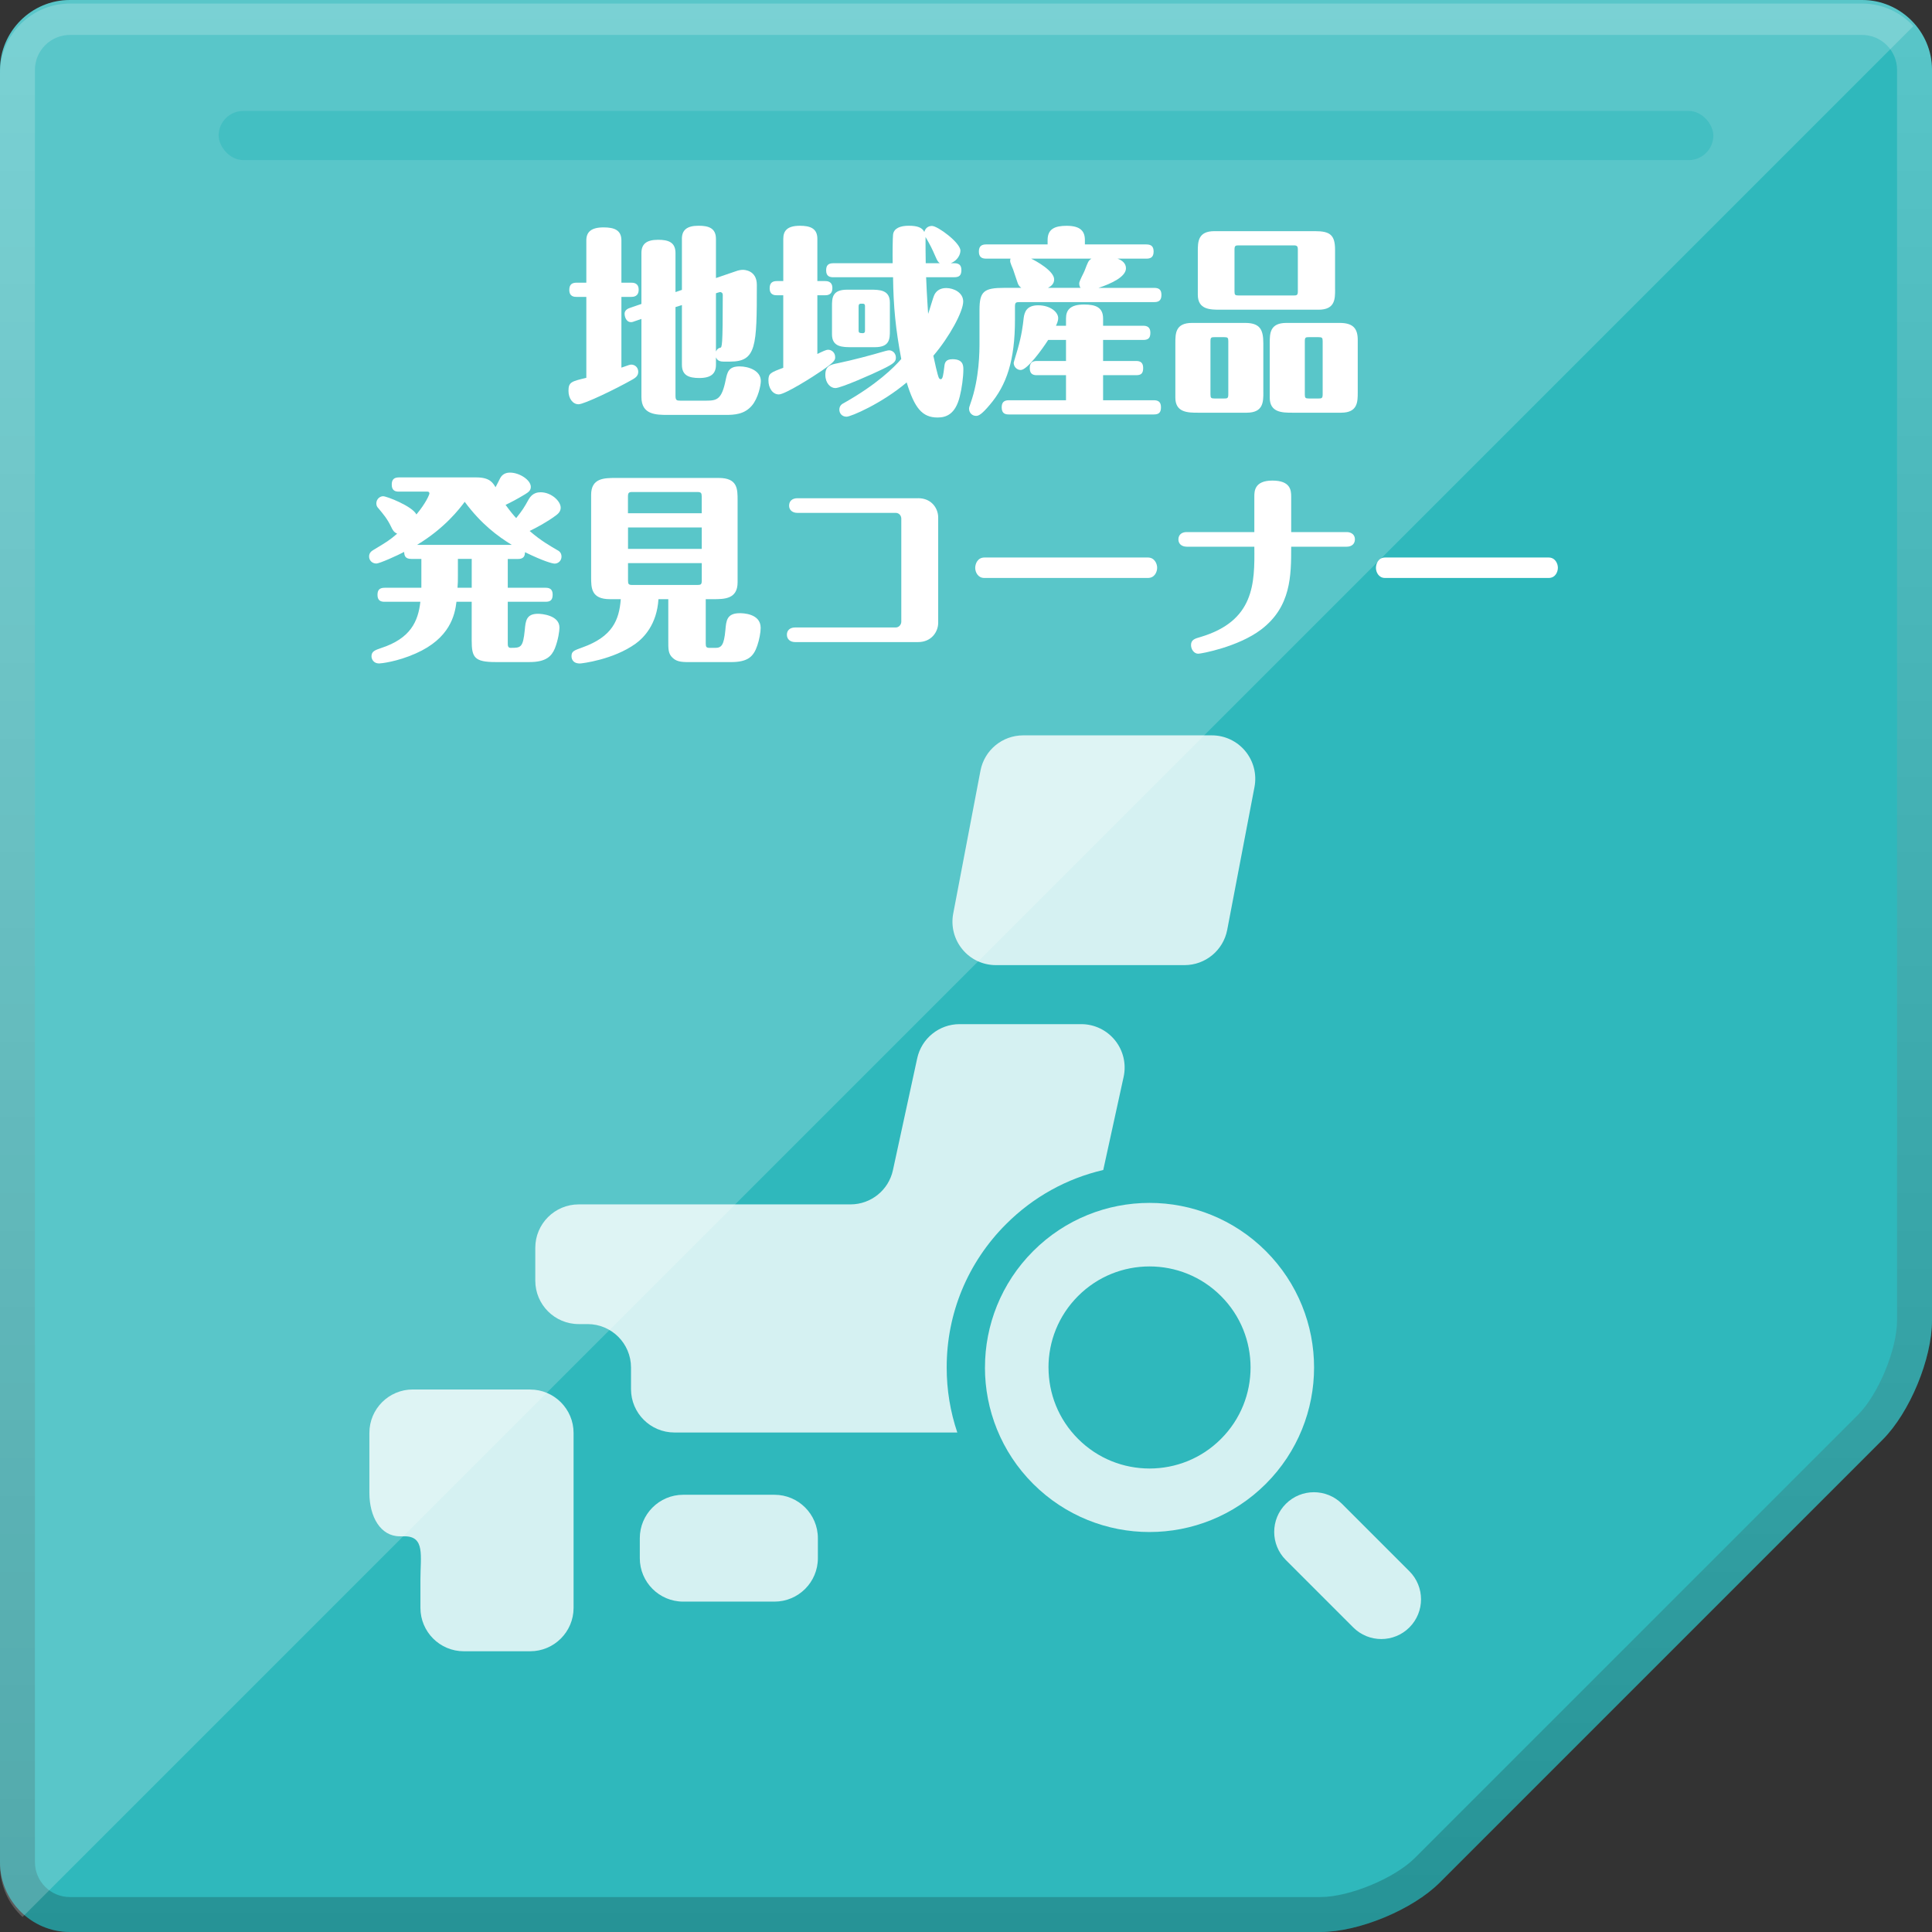 <?xml version="1.0" encoding="UTF-8"?>
<svg xmlns="http://www.w3.org/2000/svg" xmlns:xlink="http://www.w3.org/1999/xlink" viewBox="0 0 595.42 595.42">
  <rect x="0" y="0" width="595.42" height="595.42" fill="#333333" stroke="none"/>
  <defs>
    <style>
      .cls-1 {
        opacity: .5;
      }

      .cls-1, .cls-2 {
        mix-blend-mode: multiply;
      }

      .cls-1, .cls-3 {
        fill: #2fb8bc;
      }

      .cls-4 {
        isolation: isolate;
      }

      .cls-2 {
        fill: url(#_名称未設定グラデーション);
      }

      .cls-2, .cls-5 {
        opacity: .2;
      }

      .cls-2, .cls-5, .cls-3 {
        fill-rule: evenodd;
      }

      .cls-6, .cls-5 {
        fill: #fff;
      }

      .cls-7 {
        opacity: .8;
      }
    </style>
    <linearGradient id="_名称未設定グラデーション" data-name="名称未設定グラデーション" x1="297.71" y1="0" x2="297.71" y2="595.42" gradientUnits="userSpaceOnUse">
      <stop offset="0" stop-color="#fff"/>
      <stop offset="1" stop-color="#000"/>
    </linearGradient>
  </defs>
  <g class="cls-4">
    <g id="_レイヤー_2" data-name="レイヤー 2">
      <g id="_レイヤー_1-2" data-name="レイヤー 1">
        <path class="cls-3" d="M21.54,0C9.69,0,0,9.69,0,21.54v552.34c0,11.85,9.69,21.54,21.54,21.54h385.38c11.85,0,28.4-6.86,36.78-15.23l136.49-136.49c8.38-8.38,15.23-24.93,15.23-36.78V21.54c0-11.85-9.69-21.54-21.54-21.54H21.54Z"/>
        <path class="cls-2" d="M573.88,0H21.54C9.69,0,0,9.69,0,21.54v552.34c0,11.85,9.69,21.54,21.54,21.54h385.38c11.85,0,28.4-6.86,36.78-15.23l136.49-136.49c8.38-8.38,15.23-24.93,15.23-36.78V21.54c0-11.85-9.69-21.54-21.54-21.54ZM584.65,406.92c0,8.94-5.76,22.84-12.08,29.16l-136.49,136.49c-6.32,6.32-20.22,12.08-29.16,12.08H21.54c-5.94,0-10.77-4.83-10.77-10.77V21.54c0-5.94,4.83-10.77,10.77-10.77h552.34c5.94,0,10.77,4.83,10.77,10.77v385.38Z"/>
        <path class="cls-5" d="M6.95,590.79L589.69,8.05c-3.94-4.27-9.58-6.95-15.81-6.95H21.54C9.69,1.1,0,10.8,0,22.65v552.34c0,6.23,2.68,11.87,6.95,15.81Z"/>
        <rect class="cls-1" x="67.39" y="34.19" width="460.64" height="15.15" rx="7.58" ry="7.58"/>
        <g>
          <path class="cls-6" d="M180.7,91.5h-2.96c-.68,0-2.29,0-2.29-2.16,0-1.85,1.05-2.22,2.29-2.22h2.96v-13.03c0-2.53,1.42-4.01,5.31-4.01,3.27,0,5.5.8,5.5,4.01v13.03h3.03c.56,0,2.29,0,2.29,2.16s-1.67,2.22-2.29,2.22h-3.03v21.8c2.41-.86,2.66-.93,3.09-.93.93,0,2.1.74,2.1,2.22,0,1.3-.93,1.85-1.61,2.28-5.31,3.03-15.07,7.72-16.8,7.72s-3.09-1.73-3.09-4.14c0-2.72.93-2.9,5.5-4.01v-24.95ZM210.15,73.65c0-2.66,1.42-4.08,5.13-4.08,3.15,0,5.37.74,5.37,4.08v12.04l6.67-2.28c.25-.06.93-.25,1.61-.25.25,0,4.32,0,4.32,4.63,0,18.9-.12,23.65-8.21,23.65h-2.1c-1.67,0-2.04-.8-2.29-1.3v2.28c0,2.59-1.36,4.08-5.12,4.08-3.33,0-5.37-.86-5.37-4.08v-18.4l-1.98.62v27.36c0,1.36.37,1.48,1.54,1.48h7.84c3.46,0,4.88-.37,6.11-6.48.49-2.29.86-4.08,4.26-4.08,2.78,0,6.55,1.3,6.55,4.51,0,1.23-.8,5.31-2.78,7.6-2.28,2.66-5.31,2.84-8.03,2.84h-17.72c-3.71,0-8.27,0-8.27-5.5v-24.08l-2.16.74c-.31.12-.62.25-1.05.25-1.61,0-1.98-1.91-1.98-2.59,0-1.11,1.05-1.61,1.61-1.79l3.58-1.23v-15.69c0-2.66,1.42-4.08,5.13-4.08,3.15,0,5.37.74,5.37,4.08v12.04l1.98-.68v-15.69ZM220.65,108.35c.19-.37.43-.99,1.3-1.17.56-.12.8-.19.8-16.24,0-.74-.49-.93-.86-.93-.12,0-1.05.31-1.24.37v17.97Z"/>
          <path class="cls-6" d="M241.4,91h-1.91c-.68,0-2.29,0-2.29-2.16,0-1.85,1.05-2.22,2.29-2.22h1.91v-13.03c0-2.53,1.3-4.01,5.13-4.01,3.15,0,5.37.8,5.37,4.01v13.03h2.35c.56,0,2.28,0,2.28,2.16s-1.61,2.22-2.28,2.22h-2.35v18.09c1.67-.8,2.66-1.3,3.33-1.3.99,0,2.16.8,2.16,2.28,0,.86-.12,1.42-4.08,4.14-2.66,1.85-11.36,7.35-13.28,7.35s-3.21-1.98-3.21-4.32c0-2.16.62-2.41,4.57-3.89v-22.35ZM276.1,110.21c0,1.17-.43,1.79-4.14,3.58-2.72,1.36-12.78,5.81-14.51,5.81-1.54,0-3.09-1.54-3.09-4.08,0-2.84,1.67-3.15,3.83-3.58,4.94-1.05,9.82-2.35,14.7-3.77.49-.12.93-.25,1.42-.19,1.05.19,1.79,1.11,1.79,2.22ZM294.07,81.12c1.3,0,2.22.43,2.22,2.1s-.68,2.22-2.22,2.22h-8.65c.25,6.24.56,10.07.62,11.3.37-.93,1.54-5.19,1.98-5.99.62-1.17,1.79-1.98,3.58-1.98,2.35,0,5.25,1.42,5.25,4.14,0,3.09-4.2,10.87-9.2,16.73.25,1.17,1.36,6.48,1.79,6.98.12.12.31.25.49.25.62,0,.8-1.36,1.11-3.95.12-1.17.43-2.22,2.53-2.22,3.21,0,3.33,1.91,3.33,3.15,0,2.35-.49,5.93-1.11,8.34-1.36,5.56-4.26,6.48-6.85,6.48-4.75,0-7.1-2.96-9.51-10.81-7.66,6.48-17.17,10.56-18.53,10.56s-2.22-.99-2.22-2.16c0-1.3.86-1.79,1.48-2.1,10.07-5.68,15.31-10.87,17.6-13.52-1.73-9.2-2.41-15.99-2.53-25.2h-18.4c-.99,0-2.22-.19-2.22-2.1,0-1.48.56-2.22,2.22-2.22h18.28c-.06-2.78,0-7.84.12-8.83.25-1.98,2.28-2.72,4.82-2.72,2.72,0,4.14.56,4.82,1.91.31-1.17,1.17-1.85,2.35-1.85,1.79,0,8.77,5.19,8.77,7.6,0,1.23-.86,3.03-2.96,3.89h1.05ZM262.52,107c-2.84,0-6.11,0-6.11-3.95v-8.58c0-2.59,0-5.19,4.63-5.19h7.16c2.78,0,6.05,0,6.05,3.95v8.58c0,2.59,0,5.19-4.63,5.19h-7.1ZM266.59,94.52c0-.93-.31-.93-1.05-.93-.56,0-.93,0-.93.93v7.23c0,.86.25.86,1.17.93.8,0,.8-.43.8-.93v-7.23ZM289.62,81.12c-.43-.37-.68-.56-1.23-1.85-1.3-2.96-1.48-3.33-3.15-6.24,0,1.17,0,6.79.06,8.09h4.32Z"/>
          <path class="cls-6" d="M314.76,88.72c-.31-.25-.74-.56-1.05-1.3-.25-.62-1.23-3.71-1.48-4.38-.93-2.22-1.05-2.47-.8-3.33h-7.53c-1.48,0-2.22-.62-2.22-2.22,0-1.79,1.05-2.16,2.22-2.16h18.96v-1.36c0-3.4,2.22-4.38,5.87-4.38,4.32,0,5.62,1.73,5.62,4.38v1.36h18.96c1.67,0,2.22.8,2.22,2.22,0,1.91-1.17,2.16-2.22,2.16h-8.89c1.36.49,2.59,1.42,2.59,2.96,0,2.66-4.57,4.75-8.46,6.05h17.17c1.67,0,2.22.74,2.22,2.22,0,1.91-1.17,2.16-2.22,2.16h-41.5c-1.11,0-1.42.12-1.42,1.36v4.01c0,12.66-2.59,20.19-7.72,26.24-2.59,3.09-3.52,3.46-4.26,3.46-1.23,0-2.16-.99-2.16-2.16,0-.37,0-.49.43-1.67,2.78-7.78,2.78-16.12,2.78-18.96v-9.82c0-5.74,1.3-6.85,7.66-6.85h5.25ZM328.53,100.39v-2.22c0-2.47,1.11-4.32,5.56-4.32,3.58,0,5.87.86,5.87,4.32v2.22h12.35c1.3,0,2.22.49,2.22,2.16s-.68,2.22-2.22,2.22h-12.35v6.48h10.19c1.3,0,2.16.49,2.16,2.16s-.62,2.22-2.16,2.22h-10.19v7.72h15.62c1.36,0,2.22.49,2.22,2.16s-.68,2.22-2.22,2.22h-44.65c-.99,0-2.22-.19-2.22-2.16,0-1.48.62-2.22,2.22-2.22h17.6v-7.72h-8.95c-.99,0-2.22-.19-2.22-2.16,0-1.48.56-2.22,2.22-2.22h8.95v-6.48h-5.5c-1.73,2.72-6.42,9.26-8.46,9.26-1.17,0-2.16-.99-2.16-2.22,0-.19,1.05-3.52,1.23-4.2,1.23-4.32,1.61-7.35,1.85-9.63.25-1.91.99-3.89,4.45-3.89,3.77,0,6.18,2.1,6.18,3.95,0,.93-.43,1.79-.68,2.35h3.09ZM333.03,88.72c-.19-.25-.43-.62-.43-1.42,0-.68,1.48-3.33,1.67-3.89,1.05-2.72,1.11-3.03,2.1-3.71h-18.59c1.42.68,7.1,3.77,7.1,6.42,0,1.54-1.23,2.22-1.91,2.59h10.07Z"/>
          <path class="cls-6" d="M389.35,120.89c0,2.96,0,6.3-5.13,6.3h-15.07c-3.09,0-6.92-.06-6.92-4.63v-16.8c0-2.96,0-6.24,5.13-6.24h16.36c4.57,0,5.62,2.04,5.62,6.24v15.13ZM411.46,89.21c0,2.96,0,6.24-5.13,6.24h-30.2c-3.15,0-6.98,0-6.98-4.63v-13.28c0-2.96,0-6.3,5.12-6.3h31c4.63,0,6.18,1.17,6.18,5.74v12.23ZM373.05,121.51c0,1.11.19,1.3,1.23,1.3h3.03c.93,0,1.24-.06,1.24-1.3v-16.36c0-1.05-.19-1.24-1.24-1.24h-3.03c-.93,0-1.23.06-1.23,1.24v16.36ZM380.46,89.83c0,1.05.19,1.23,1.24,1.23h16.98c.93,0,1.3-.06,1.3-1.23v-12.91c0-1.05-.25-1.3-1.3-1.3h-16.98c-.93,0-1.24.12-1.24,1.3v12.91ZM418.44,120.89c0,2.96,0,6.3-5.13,6.3h-15.07c-3.09,0-6.92-.06-6.92-4.63v-16.8c0-2.96,0-6.24,5.13-6.24h16.43c4.2,0,5.56,1.79,5.56,5.25v16.12ZM402.13,121.57c0,1.05.19,1.24,1.23,1.24h3.03c.93,0,1.24-.06,1.24-1.3v-16.36c0-1.05-.19-1.24-1.24-1.24h-3.03c-.93,0-1.23.06-1.23,1.24v16.43Z"/>
          <path class="cls-6" d="M156.49,172.25v8.89h11.67c1.3,0,2.16.49,2.16,2.1s-.62,2.22-2.16,2.22h-11.67v12.84c0,.56,0,1.36.86,1.36,3.15,0,3.83,0,4.38-5.5.25-2.84.49-5,4.08-5,1.11,0,6.61.43,6.61,4.26,0,.99-.37,3.77-1.42,6.42-.99,2.35-2.66,4.2-7.78,4.2h-10.5c-6.55,0-7.35-1.48-7.35-6.67v-11.92h-4.69c-.49,4.14-2.04,11.3-12.54,15.93-5.8,2.59-10.81,3.09-11.3,3.09-1.79,0-2.35-1.42-2.35-2.22,0-1.54,1.17-1.91,2.96-2.53,9.08-2.96,11.42-8.21,12.1-14.26h-10.99c-.99,0-2.22-.19-2.22-2.1,0-1.48.56-2.22,2.22-2.22h11.3v-8.89h-3.09c-1.91,0-2.16-.99-2.22-2.16-1.85.99-7.53,3.58-8.58,3.58-1.24,0-2.22-.93-2.22-2.16s.86-1.73,1.36-2.04c4.01-2.41,4.94-2.96,7.29-5-1.05-.49-1.36-1.05-1.91-2.22-1.17-2.41-2.35-3.77-3.83-5.56-.31-.31-.68-.74-.68-1.54,0-1.3,1.05-2.22,2.1-2.22,1.11,0,9.02,3.09,10.25,5.62,2.9-3.46,4.01-6.11,4.01-6.48s-.25-.56-.62-.56h-8.77c-.99,0-2.22-.19-2.22-2.16,0-1.48.62-2.22,2.22-2.22h23.9c4.08,0,5.06,1.67,5.87,3.03.25-.43,1.23-2.41,1.42-2.78.62-1.17,1.67-1.73,3.03-1.73,2.96,0,6.42,2.29,6.42,4.38,0,1.17-.74,1.67-1.85,2.35-2.35,1.42-4.45,2.53-5.93,3.21,1.61,2.22,2.47,3.21,3.27,4.08,1.98-2.47,2.47-3.27,3.83-5.74,1.17-2.1,2.9-2.22,3.71-2.22,3.27,0,6.18,2.72,6.18,4.75,0,1.11-.74,1.85-1.42,2.35-2.72,2.04-6.18,3.89-8.15,4.82,3.46,3.03,6.36,4.63,8.46,5.87.49.25,1.36.74,1.36,2.04s-1.05,2.16-2.1,2.16c-.74,0-3.58-.8-9.14-3.52-.06.93-.19,2.1-2.22,2.1h-3.09ZM157.73,167.93c-4.32-2.66-9.39-6.36-14.51-13.28-1.61,2.16-6.11,8.09-14.7,13.28h29.21ZM141.12,172.25v5.06c0,1.54,0,2.59-.12,3.83h4.38v-8.89h-4.26Z"/>
          <path class="cls-6" d="M217.5,184.66v13.65c0,1.11.19,1.36,1.3,1.36h1.67c1.85,0,2.66-.8,3.09-5.5.25-2.9.43-5.19,4.45-5.19.68,0,6.42,0,6.42,4.51,0,1.42-.43,3.71-1.05,5.5-1.11,3.27-2.78,5.06-8.09,5.06h-11.98c-2.78,0-4.51.06-5.93-1.24-1.48-1.3-1.42-2.78-1.42-5.43v-12.72h-3.03c-.49,7.84-4.57,11.92-7.04,13.71-6.85,4.94-16.61,6.11-17.17,6.11-2.53,0-2.59-1.91-2.59-2.22,0-1.54.74-1.79,3.33-2.72,9.32-3.33,11.36-8.46,11.86-14.88h-3.33c-5.81,0-5.81-3.46-5.81-6.85v-25.32c0-5.19,4.08-5.19,7.66-5.19h31.68c5.8,0,5.8,3.4,5.8,6.85v25.32c0,5.19-4.08,5.19-7.6,5.19h-2.22ZM193.54,158.17h22.72v-5.12c0-1.11-.19-1.42-1.36-1.42h-20.01c-1.05,0-1.36.19-1.36,1.42v5.12ZM216.27,162.56h-22.72v6.61h22.72v-6.61ZM216.27,173.55h-22.72v5.37c0,1.11.19,1.36,1.36,1.36h19.95c1.11,0,1.42-.12,1.42-1.36v-5.37Z"/>
          <path class="cls-6" d="M282.96,153.54c4.26,0,6.18,3.27,6.18,5.93v32.48c0,2.72-2.04,5.93-6.18,5.93h-37.92c-1.48,0-2.53-.86-2.53-2.28s1.05-2.22,2.53-2.22h31c1.05,0,1.73-.93,1.73-1.79v-31.74c0-.93-.68-1.79-1.73-1.79h-30.32c-1.48,0-2.53-.86-2.53-2.22,0-1.48,1.05-2.29,2.53-2.29h37.24Z"/>
          <path class="cls-6" d="M353.78,171.82c2.04,0,2.84,1.91,2.84,3.15s-.74,3.15-2.84,3.15h-50.45c-1.98,0-2.78-1.85-2.78-3.09,0-1.3.74-3.21,2.84-3.21h50.39Z"/>
          <path class="cls-6" d="M365.7,168.48c-1.48,0-2.53-.86-2.53-2.22,0-1.48,1.05-2.28,2.53-2.28h20.87v-10.93c0-1.61,0-4.94,5.56-4.94s5.8,2.96,5.8,4.94v10.93h17.11c1.48,0,2.53.86,2.53,2.22,0,1.48-1.05,2.29-2.53,2.29h-17.11c0,8.89,0,18.53-9.32,25.57-7.04,5.31-18.4,7.41-19.33,7.41-1.3,0-2.22-1.36-2.22-2.66,0-1.61,1.11-1.98,2.84-2.47,16.73-4.94,16.8-16.55,16.67-27.85h-20.87Z"/>
          <path class="cls-6" d="M477.28,171.82c2.04,0,2.84,1.91,2.84,3.15s-.74,3.15-2.84,3.15h-50.45c-1.98,0-2.78-1.85-2.78-3.09,0-1.3.74-3.21,2.84-3.21h50.39Z"/>
        </g>
      </g>
      <g id="_ガイド" data-name="ガイド">
        <g class="cls-7">
          <g>
            <path class="cls-6" d="M306.9,297.44h58.16c6.44,0,11.94-4.56,13.15-10.86l8.41-44.05c.75-3.91-.29-7.96-2.83-11.04-2.54-3.08-6.32-4.86-10.3-4.86h-58.17c-6.43,0-11.94,4.57-13.15,10.87l-8.4,44.05c-.75,3.91.29,7.96,2.84,11.04,2.53,3.08,6.31,4.85,10.31,4.85Z"/>
            <path class="cls-6" d="M163.39,428.22h-36.17c-7.39,0-13.38,5.99-13.38,13.38v18.48c0,7.39,3.45,13.39,9.35,13.39h1.47c6.38,0,4.91,5.99,4.91,13.38v8.67c0,7.39,5.99,13.38,13.38,13.38h20.44c7.39,0,13.38-5.99,13.38-13.38v-53.9c0-7.38-5.99-13.38-13.38-13.38Z"/>
            <path class="cls-6" d="M207.85,441.48h87.18c-2.15-6.37-3.28-13.12-3.27-20.04-.02-16.68,6.48-32.38,18.31-44.19,8.37-8.37,18.7-14.06,29.94-16.67l6.28-28.71c.87-3.95-.11-8.09-2.64-11.24-2.54-3.16-6.37-5-10.43-5h-37.48c-6.3,0-11.74,4.4-13.07,10.54l-7.48,34.47c-1.33,6.15-6.78,10.54-13.08,10.54h-83.76c-7.38,0-13.38,5.99-13.38,13.38v10.13c0,7.38,5.99,13.38,13.38,13.38h2.74c7.39,0,13.38,5.99,13.38,13.38v6.66c0,7.38,5.99,13.37,13.38,13.37Z"/>
            <path class="cls-6" d="M210.56,460.67h28.12c7.38,0,13.38,6,13.38,13.38v6.17c0,7.39-6,13.38-13.38,13.38h-28.12c-7.39,0-13.38-6-13.38-13.38v-6.17c0-7.38,6-13.38,13.38-13.38Z"/>
          </g>
          <path class="cls-6" d="M303.55,421.44c-.01,12.95,4.97,25.99,14.85,35.86,9.88,9.88,22.92,14.87,35.86,14.85,12.95.01,25.98-4.97,35.86-14.85,9.89-9.88,14.87-22.92,14.86-35.86.01-12.95-4.97-25.98-14.85-35.86-9.88-9.88-22.92-14.87-35.86-14.86-12.95-.01-25.99,4.97-35.86,14.86-9.89,9.88-14.87,22.92-14.85,35.86ZM323.13,421.44c.01-8,3.02-15.91,9.12-22.02,6.11-6.1,14.01-9.11,22.02-9.12,8,.01,15.91,3.02,22.02,9.12,6.1,6.11,9.11,14.01,9.12,22.02-.01,8-3.02,15.91-9.12,22.02-6.1,6.1-14.01,9.11-22.01,9.12-8-.01-15.91-3.02-22.02-9.12-6.1-6.1-9.11-14.02-9.12-22.02Z"/>
          <path class="cls-6" d="M413.59,463.47l20.77,20.77c4.78,4.78,4.78,12.53,0,17.31-4.78,4.78-12.53,4.78-17.31,0l-20.77-20.77c-4.78-4.78-4.78-12.53,0-17.31,4.78-4.78,12.53-4.78,17.31,0Z"/>
        </g>
      </g>
    </g>
  </g>
</svg>